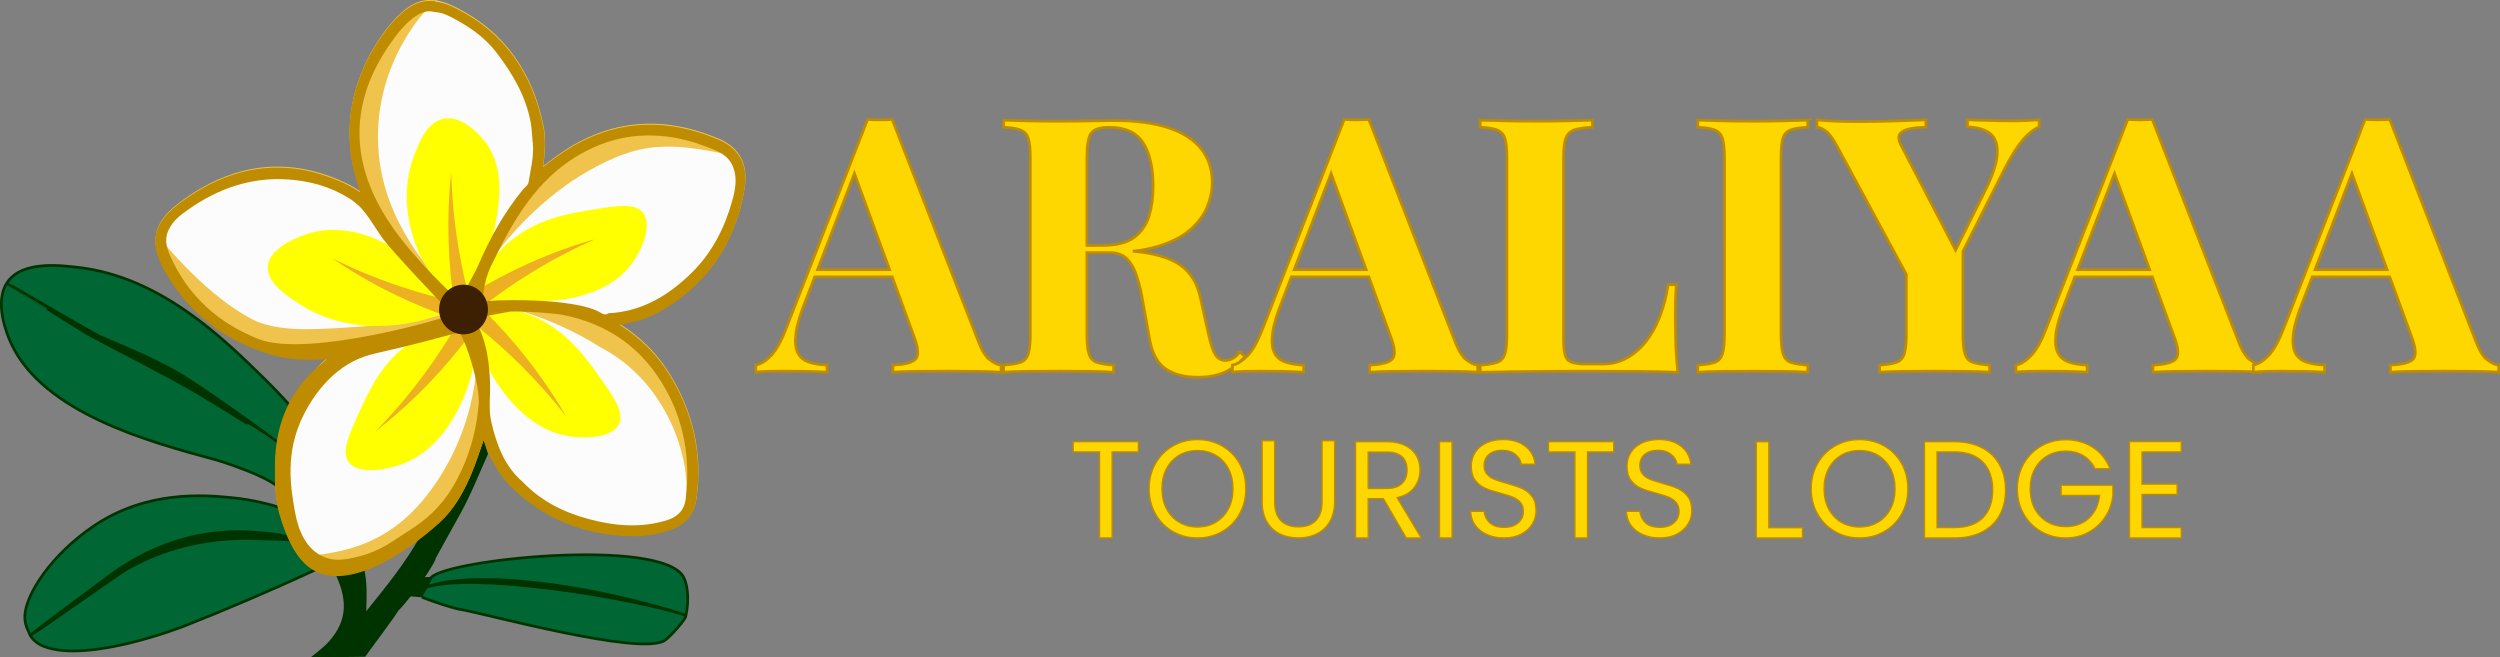 <?xml version="1.0" encoding="UTF-8"?>
<svg id="Layer_2" data-name="Layer 2" xmlns="http://www.w3.org/2000/svg" viewBox="0 0 914.38 240.45">
  <rect x="0" y="0" width="914.38" height="240.45" fill="#808080" stroke="none"/>
  <defs>
    <style>
      .cls-1 {
        stroke-width: .5px;
      }

      .cls-1, .cls-2 {
        fill: gold;
        stroke: #bf8c00;
      }

      .cls-1, .cls-2, .cls-3 {
        stroke-miterlimit: 10;
      }

      .cls-4 {
        fill: #ff0;
      }

      .cls-4, .cls-5, .cls-6, .cls-7, .cls-8, .cls-9, .cls-10 {
        stroke-width: 0px;
      }

      .cls-5 {
        fill: #edb022;
      }

      .cls-6 {
        fill: #030;
      }

      .cls-7 {
        fill: #3d2001;
      }

      .cls-8 {
        fill: #bf8c00;
      }

      .cls-3 {
        fill: #063;
        stroke: #030;
      }

      .cls-9 {
        fill: #efc34c;
      }

      .cls-10 {
        fill: #fcfcfc;
      }
    </style>
  </defs>
  <g id="Layer_4" data-name="Layer 4">
    <g>
      <g>
        <path class="cls-1" d="m416.36,161.55v3.74h-9.6v31.46h-4.6v-31.46h-9.65v-3.74h23.84Z"/>
        <path class="cls-1" d="m429.04,194.45c-2.69-1.53-4.82-3.67-6.39-6.41-1.57-2.74-2.35-5.83-2.35-9.27s.78-6.52,2.35-9.27c1.57-2.74,3.69-4.88,6.39-6.41,2.69-1.53,5.67-2.3,8.94-2.3s6.3.77,8.99,2.3c2.69,1.53,4.81,3.66,6.36,6.39,1.55,2.73,2.32,5.82,2.32,9.29s-.77,6.57-2.32,9.29c-1.55,2.73-3.67,4.86-6.36,6.39-2.69,1.53-5.69,2.3-8.99,2.3s-6.25-.76-8.94-2.3Zm15.58-3.41c1.97-1.14,3.52-2.78,4.65-4.9,1.13-2.12,1.69-4.58,1.69-7.37s-.56-5.29-1.69-7.4c-1.13-2.1-2.67-3.73-4.62-4.87-1.95-1.14-4.18-1.72-6.67-1.72s-4.71.57-6.67,1.72c-1.95,1.14-3.49,2.77-4.62,4.87-1.13,2.1-1.69,4.57-1.69,7.4s.56,5.25,1.69,7.37c1.13,2.12,2.68,3.75,4.65,4.9,1.97,1.15,4.18,1.72,6.64,1.72s4.67-.57,6.64-1.72Z"/>
        <path class="cls-1" d="m466.21,161.2v22.27c0,3.13.76,5.45,2.3,6.97,1.53,1.52,3.66,2.27,6.39,2.27s4.81-.76,6.34-2.27c1.53-1.51,2.3-3.84,2.3-6.97v-22.27h4.6v22.22c0,2.93-.59,5.4-1.77,7.4-1.18,2-2.77,3.49-4.77,4.47-2,.98-4.25,1.46-6.74,1.46s-4.74-.49-6.74-1.46c-2-.98-3.59-2.47-4.75-4.47-1.16-2-1.74-4.47-1.74-7.4v-22.22h4.6Z"/>
        <path class="cls-1" d="m514.33,196.75l-8.38-14.39h-5.55v14.39h-4.6v-35.2h11.36c2.66,0,4.91.45,6.74,1.36,1.83.91,3.21,2.14,4.12,3.69.91,1.55,1.36,3.32,1.36,5.3,0,2.42-.7,4.56-2.1,6.41-1.4,1.85-3.49,3.08-6.29,3.69l8.84,14.75h-5.5Zm-13.94-18.08h6.77c2.49,0,4.36-.61,5.61-1.84,1.25-1.23,1.87-2.87,1.87-4.92s-.61-3.7-1.84-4.85c-1.23-1.14-3.11-1.72-5.63-1.72h-6.77v13.33Z"/>
        <path class="cls-1" d="m531.1,161.55v35.2h-4.6v-35.2h4.6Z"/>
        <path class="cls-1" d="m543.85,195.52c-1.84-.82-3.28-1.97-4.32-3.43-1.04-1.46-1.58-3.16-1.62-5.08h4.9c.17,1.65.85,3.04,2.05,4.17,1.19,1.13,2.94,1.69,5.23,1.69s3.91-.55,5.18-1.64,1.89-2.5,1.89-4.22c0-1.35-.37-2.44-1.11-3.28-.74-.84-1.67-1.48-2.78-1.92-1.11-.44-2.61-.91-4.49-1.41-2.32-.61-4.18-1.21-5.58-1.82-1.4-.61-2.59-1.56-3.59-2.85-.99-1.3-1.49-3.04-1.49-5.23,0-1.92.49-3.62,1.46-5.1.98-1.48,2.35-2.63,4.12-3.43,1.77-.81,3.8-1.21,6.09-1.21,3.3,0,6,.83,8.11,2.47,2.1,1.65,3.29,3.84,3.56,6.56h-5.05c-.17-1.35-.88-2.53-2.12-3.56-1.25-1.03-2.9-1.54-4.95-1.54-1.92,0-3.48.5-4.7,1.49-1.21.99-1.82,2.38-1.82,4.17,0,1.28.36,2.32,1.09,3.13.72.81,1.62,1.42,2.68,1.84,1.06.42,2.55.9,4.47,1.44,2.32.64,4.19,1.27,5.61,1.89,1.41.62,2.63,1.58,3.64,2.88,1.01,1.3,1.51,3.06,1.51,5.28,0,1.72-.45,3.33-1.36,4.85-.91,1.51-2.26,2.74-4.04,3.69-1.78.94-3.89,1.41-6.31,1.41s-4.4-.41-6.24-1.24Z"/>
        <path class="cls-1" d="m590.23,161.55v3.74h-9.6v31.46h-4.6v-31.46h-9.65v-3.74h23.84Z"/>
        <path class="cls-1" d="m600.81,195.52c-1.84-.82-3.28-1.97-4.32-3.43-1.04-1.46-1.58-3.16-1.62-5.08h4.9c.17,1.65.85,3.04,2.05,4.17,1.19,1.13,2.94,1.69,5.23,1.69s3.91-.55,5.18-1.64c1.26-1.09,1.89-2.5,1.89-4.22,0-1.35-.37-2.44-1.11-3.28-.74-.84-1.67-1.48-2.78-1.92-1.11-.44-2.61-.91-4.49-1.41-2.32-.61-4.18-1.21-5.58-1.82-1.4-.61-2.59-1.56-3.59-2.85-.99-1.3-1.49-3.04-1.49-5.23,0-1.92.49-3.62,1.46-5.1.98-1.48,2.35-2.63,4.12-3.43,1.77-.81,3.8-1.21,6.09-1.21,3.3,0,6,.83,8.11,2.47,2.1,1.65,3.29,3.84,3.56,6.56h-5.05c-.17-1.35-.88-2.53-2.12-3.56-1.25-1.03-2.9-1.54-4.95-1.54-1.92,0-3.48.5-4.7,1.49-1.21.99-1.82,2.38-1.82,4.17,0,1.28.36,2.32,1.09,3.13.72.81,1.62,1.42,2.68,1.84,1.06.42,2.55.9,4.47,1.44,2.32.64,4.19,1.27,5.61,1.89,1.41.62,2.63,1.58,3.64,2.88,1.01,1.3,1.51,3.06,1.51,5.28,0,1.72-.45,3.33-1.36,4.85-.91,1.51-2.26,2.74-4.04,3.69-1.78.94-3.89,1.41-6.31,1.41s-4.4-.41-6.24-1.24Z"/>
        <path class="cls-1" d="m646.96,193.02h12.32v3.74h-16.92v-35.2h4.6v31.46Z"/>
        <path class="cls-1" d="m671.2,194.45c-2.69-1.53-4.82-3.67-6.39-6.41-1.57-2.74-2.35-5.83-2.35-9.27s.78-6.52,2.35-9.27c1.57-2.74,3.69-4.88,6.39-6.41,2.69-1.53,5.67-2.3,8.94-2.3s6.3.77,8.99,2.3c2.69,1.53,4.81,3.66,6.36,6.39,1.55,2.73,2.32,5.82,2.32,9.29s-.77,6.57-2.32,9.29c-1.55,2.73-3.67,4.86-6.36,6.39-2.69,1.53-5.69,2.3-8.99,2.3s-6.25-.76-8.94-2.3Zm15.58-3.41c1.97-1.14,3.52-2.78,4.65-4.9,1.13-2.12,1.69-4.58,1.69-7.37s-.56-5.29-1.69-7.4c-1.13-2.1-2.67-3.73-4.62-4.87-1.95-1.14-4.18-1.72-6.67-1.72s-4.71.57-6.67,1.72c-1.95,1.14-3.49,2.77-4.62,4.87-1.13,2.1-1.69,4.57-1.69,7.4s.56,5.25,1.69,7.37c1.13,2.12,2.68,3.75,4.65,4.9,1.97,1.15,4.18,1.72,6.64,1.72s4.67-.57,6.64-1.72Z"/>
        <path class="cls-1" d="m724.81,163.7c2.81,1.43,4.97,3.48,6.46,6.14,1.5,2.66,2.25,5.79,2.25,9.39s-.75,6.72-2.25,9.37c-1.5,2.64-3.65,4.66-6.46,6.06-2.81,1.4-6.14,2.1-9.97,2.1h-10.96v-35.2h10.96c3.84,0,7.16.72,9.97,2.15Zm.43,25.65c2.39-2.41,3.59-5.78,3.59-10.12s-1.2-7.79-3.61-10.25c-2.41-2.46-5.87-3.69-10.38-3.69h-6.36v27.67h6.36c4.54,0,8.01-1.2,10.4-3.61Z"/>
        <path class="cls-1" d="m766.24,171.45c-.98-2.05-2.39-3.64-4.24-4.77-1.85-1.13-4.01-1.69-6.46-1.69s-4.67.56-6.64,1.69c-1.97,1.13-3.52,2.74-4.65,4.85-1.13,2.1-1.69,4.54-1.69,7.3s.56,5.18,1.69,7.27c1.13,2.09,2.68,3.69,4.65,4.82,1.97,1.13,4.18,1.69,6.64,1.69,3.43,0,6.26-1.03,8.48-3.08,2.22-2.05,3.52-4.83,3.89-8.33h-14.04v-3.74h18.94v3.54c-.27,2.9-1.18,5.55-2.73,7.95-1.55,2.41-3.59,4.31-6.11,5.71-2.53,1.4-5.34,2.09-8.43,2.09-3.27,0-6.25-.77-8.94-2.3-2.69-1.53-4.82-3.66-6.39-6.39-1.57-2.73-2.35-5.81-2.35-9.24s.78-6.52,2.35-9.27c1.57-2.74,3.69-4.88,6.39-6.41,2.69-1.53,5.67-2.3,8.94-2.3,3.74,0,7.04.93,9.92,2.78,2.88,1.85,4.97,4.46,6.29,7.83h-5.5Z"/>
        <path class="cls-1" d="m783.46,165.29v11.77h12.83v3.79h-12.83v12.12h14.34v3.79h-18.94v-35.25h18.94v3.79h-14.34Z"/>
      </g>
      <g>
        <path class="cls-2" d="m362.06,131.64c-1.52-1.17-2.89-3.32-4.11-6.44l-31.63-81.5c-1.39.08-2.89.13-4.49.13s-3.11-.05-4.5-.13l-29.68,76.16c-1.82,4.77-3.69,8.16-5.6,10.15-1.91,2-3.77,3.17-5.6,3.52v2.6c1.3-.17,2.8-.28,4.49-.32,1.7-.04,3.5-.07,5.41-.07,2.69,0,5.34.03,7.94.07,2.6.04,5.34.15,8.2.32v-2.6c-2.6-.09-4.84-.46-6.7-1.11-1.87-.65-3.22-1.8-4.04-3.45-.83-1.64-1.04-3.99-.65-7.03.39-3.03,1.54-6.94,3.45-11.71l3.45-8.99h28.33l7.8,21.35c1.73,4.43,2.02,7.32.85,8.66-1.18,1.35-3.98,2.11-8.4,2.28v2.6c2.08-.17,4.9-.28,8.46-.32,3.56-.04,7.33-.07,11.33-.07,3.55,0,7.09.03,10.61.07,3.51.04,6.57.15,9.18.32v-2.6c-1.22-.09-2.59-.72-4.1-1.89Zm-63.06-33l13.51-35.2,12.87,35.2h-26.38Z"/>
        <path class="cls-2" d="m453.52,128.84c-.87.96-1.67,1.67-2.41,2.15s-1.67.76-2.8.85c-1.65,0-2.91-.7-3.78-2.09-.86-1.38-1.69-3.81-2.47-7.29l-2.99-13.41c-1.13-5.38-3.58-9.41-7.36-12.1-3.76-2.68-9.55-4.37-17.38-5.07,3.41-.37,6.44-.96,9.11-1.77,5.04-1.52,9.01-3.56,11.92-6.12,2.9-2.56,4.96-5.34,6.18-8.33,1.21-3,1.82-5.97,1.82-8.92,0-4.77-1.32-8.85-3.97-12.24-2.65-3.38-6.64-5.96-11.98-7.75-5.33-1.77-12.04-2.66-20.11-2.66-1.65,0-4.43.04-8.33.13-3.91.08-7.95.13-12.11.13-3.65,0-7.32-.05-11-.13-3.69-.09-6.62-.18-8.79-.26v2.6c2.69.09,4.75.41,6.18.98,1.43.56,2.39,1.6,2.87,3.12.47,1.52.71,3.89.71,7.1v64.57c0,3.13-.24,5.47-.71,7.03-.48,1.57-1.41,2.61-2.8,3.13-1.39.52-3.47.87-6.25,1.04v2.6c2.17-.17,5.1-.28,8.79-.32,3.68-.04,7.61-.07,11.78-.07,3.64,0,7.25.03,10.81.07,3.55.04,6.51.15,8.85.32v-2.6c-2.78-.17-4.86-.52-6.25-1.04-1.39-.52-2.32-1.56-2.8-3.13-.48-1.56-.72-3.9-.72-7.03v-29.94h8.47c2.69,0,4.79.8,6.31,2.41,1.52,1.6,2.71,3.77,3.58,6.51.87,2.73,1.61,5.92,2.21,9.57l2.35,13.02c.95,5.38,2.95,9.07,5.99,11.06,3.03,2,6.9,3,11.58,3,3.82,0,7.08-.59,9.77-1.76,2.69-1.17,5.21-3.1,7.55-5.8l-1.82-1.56Zm-50.39-39.06h-5.6v-32.02c0-4.52.5-7.51,1.5-8.99,1-1.47,3.19-2.21,6.58-2.21,5.9,0,10.06,1.89,12.49,5.66,2.43,3.78,3.65,9.1,3.65,15.95,0,4-.5,7.62-1.5,10.87-1,3.26-2.82,5.86-5.47,7.82-2.64,1.95-6.53,2.92-11.65,2.92Z"/>
        <path class="cls-2" d="m536.38,131.64c-1.51-1.17-2.88-3.32-4.1-6.44l-31.63-81.5c-1.39.08-2.89.13-4.5.13s-3.1-.05-4.49-.13l-29.68,76.16c-1.82,4.77-3.69,8.16-5.6,10.15-1.91,2-3.78,3.17-5.6,3.52v2.6c1.3-.17,2.8-.28,4.49-.32,1.7-.04,3.5-.07,5.41-.07,2.69,0,5.33.03,7.94.07,2.6.04,5.34.15,8.2.32v-2.6c-2.6-.09-4.84-.46-6.7-1.11-1.87-.65-3.22-1.8-4.04-3.45-.83-1.64-1.04-3.99-.65-7.03.39-3.03,1.54-6.94,3.45-11.71l3.45-8.99h28.33l7.8,21.35c1.73,4.43,2.02,7.32.84,8.66-1.17,1.35-3.97,2.11-8.39,2.28v2.6c2.08-.17,4.9-.28,8.46-.32,3.56-.04,7.33-.07,11.33-.07,3.55,0,7.09.03,10.61.07,3.51.04,6.57.15,9.18.32v-2.6c-1.22-.09-2.59-.72-4.11-1.89Zm-63.05-33l13.51-35.2,12.87,35.2h-26.38Z"/>
        <path class="cls-2" d="m582.41,43.96v2.6c-2.95.09-5.19.41-6.7.98-1.52.57-2.54,1.61-3.06,3.13-.52,1.52-.78,3.89-.78,7.1v66.14c0,2.69.2,4.69.59,5.99.39,1.3,1.17,2.17,2.34,2.6,1.17.44,2.93.65,5.27.65h6.38c2.95,0,5.73-.69,8.33-2.08,2.6-1.39,4.95-3.36,7.03-5.92,2.08-2.56,3.82-5.62,5.21-9.18,1.39-3.56,2.43-7.51,3.12-11.85h2.99c-.26,2.95-.39,6.77-.39,11.46,0,2,.04,4.9.13,8.72.09,3.82.35,7.77.78,11.85-4.43-.17-9.42-.28-14.97-.33-5.56-.04-10.5-.06-14.84-.06h-8.33c-3.39,0-7.03.02-10.94.06-3.91.05-7.86.09-11.85.13-3.99.05-7.77.11-11.33.2v-2.6c2.78-.17,4.86-.52,6.25-1.04,1.39-.52,2.32-1.56,2.8-3.13.48-1.56.72-3.91.72-7.03V57.76c0-3.21-.24-5.58-.72-7.1-.48-1.52-1.43-2.56-2.86-3.13-1.43-.56-3.5-.89-6.18-.98v-2.6c2.17.09,5.1.17,8.79.26,3.69.09,7.62.13,11.78.13,3.82,0,7.57-.04,11.26-.13,3.69-.09,6.75-.17,9.18-.26Z"/>
        <path class="cls-2" d="m661.18,43.96v2.6c-2.78.09-4.88.41-6.31.98-1.43.57-2.37,1.61-2.8,3.13-.44,1.52-.65,3.89-.65,7.1v64.58c0,3.12.24,5.47.72,7.03.48,1.56,1.41,2.6,2.8,3.13,1.39.52,3.47.87,6.25,1.04v2.6c-2.34-.17-5.3-.28-8.85-.33-3.56-.04-7.16-.06-10.81-.06-4.25,0-8.18.02-11.78.06-3.6.05-6.53.15-8.79.33v-2.6c2.78-.17,4.86-.52,6.25-1.04,1.39-.52,2.32-1.56,2.8-3.13.48-1.56.72-3.91.72-7.03V57.76c0-3.21-.24-5.58-.72-7.1-.48-1.52-1.43-2.56-2.86-3.13-1.43-.56-3.5-.89-6.18-.98v-2.6c2.26.09,5.19.17,8.79.26,3.6.09,7.53.13,11.78.13,3.65,0,7.25-.04,10.81-.13,3.56-.09,6.51-.17,8.85-.26Z"/>
        <path class="cls-2" d="m745.8,43.83v2.6c-1.91.78-3.86,2.32-5.86,4.62-1.99,2.3-4.21,5.79-6.64,10.48l-15.36,30.41v30.39c0,3.13.24,5.47.72,7.03.47,1.57,1.41,2.61,2.79,3.13,1.39.52,3.48.87,6.25,1.04v2.6c-2.34-.17-5.36-.28-9.04-.32-3.69-.04-7.36-.07-11.01-.07-4.08,0-7.94.03-11.58.07-3.65.04-6.51.15-8.6.32v-2.6c2.78-.17,4.86-.52,6.25-1.04,1.39-.52,2.32-1.56,2.8-3.13.48-1.56.72-3.9.72-7.03v-21.98l-25.13-46.5c-1.56-2.95-2.97-4.9-4.23-5.86-1.26-.95-2.37-1.43-3.32-1.43v-2.73c2.34.26,4.75.43,7.23.52,2.47.08,5.18.13,8.13.13,3.82,0,7.94-.07,12.37-.2,4.43-.13,8.46-.28,12.11-.45v2.73c-2.17,0-4.12.17-5.86.52-1.74.35-2.95.98-3.64,1.89-.7.91-.53,2.36.52,4.36l19.83,38.16,10.11-20.32c3.21-6.25,4.93-11.16,5.14-14.72.22-3.55-.65-6.09-2.6-7.61-1.95-1.52-4.71-2.32-8.27-2.41v-2.6c2.95.08,5.73.17,8.33.26,2.61.08,5.26.13,7.95.13,1.9,0,3.71-.05,5.4-.13,1.69-.09,3.19-.18,4.49-.26Z"/>
        <path class="cls-2" d="m822.94,131.64c-1.52-1.17-2.89-3.32-4.1-6.44l-31.64-81.5c-1.39.08-2.89.13-4.49.13s-3.1-.05-4.49-.13l-29.69,76.16c-1.82,4.77-3.69,8.16-5.59,10.15-1.91,2-3.78,3.17-5.6,3.52v2.6c1.3-.17,2.8-.28,4.49-.32,1.69-.04,3.49-.07,5.4-.07,2.69,0,5.34.03,7.94.07,2.61.04,5.34.15,8.21.32v-2.6c-2.61-.09-4.84-.46-6.71-1.11-1.87-.65-3.21-1.8-4.04-3.45-.82-1.64-1.04-3.99-.65-7.03.39-3.03,1.54-6.94,3.45-11.71l3.45-8.99h28.33l7.8,21.35c1.74,4.43,2.02,7.32.85,8.66-1.17,1.35-3.97,2.11-8.4,2.28v2.6c2.08-.17,4.9-.28,8.46-.32,3.56-.04,7.34-.07,11.33-.07,3.56,0,7.1.03,10.61.07,3.52.04,6.58.15,9.18.32v-2.6c-1.22-.09-2.58-.72-4.1-1.89Zm-63.06-33l13.51-35.2,12.87,35.2h-26.38Z"/>
        <path class="cls-2" d="m909.78,131.64c-1.52-1.17-2.89-3.32-4.1-6.44l-31.64-81.5c-1.39.08-2.89.13-4.49.13s-3.11-.05-4.49-.13l-29.69,76.16c-1.82,4.77-3.69,8.16-5.6,10.15-1.91,2-3.77,3.17-5.59,3.52v2.6c1.3-.17,2.79-.28,4.49-.32,1.69-.04,3.49-.07,5.4-.07,2.69,0,5.34.03,7.94.07,2.61.04,5.34.15,8.2.32v-2.6c-2.6-.09-4.84-.46-6.7-1.11-1.87-.65-3.21-1.8-4.04-3.45-.82-1.64-1.04-3.99-.65-7.03.39-3.03,1.54-6.94,3.45-11.71l3.45-8.99h28.33l7.8,21.35c1.74,4.43,2.02,7.32.85,8.66-1.17,1.35-3.97,2.11-8.4,2.28v2.6c2.08-.17,4.9-.28,8.46-.32,3.56-.04,7.34-.07,11.33-.07,3.56,0,7.1.03,10.61.07,3.52.04,6.58.15,9.18.32v-2.6c-1.22-.09-2.58-.72-4.1-1.89Zm-63.06-33l13.51-35.2,12.87,35.2h-26.38Z"/>
      </g>
    </g>
    <g>
      <polygon class="cls-6" points="7.56 103.98 112.2 161 107.01 169.59 4.68 109.06 7.56 103.98"/>
      <path class="cls-3" d="m105.63,147.82c.43,2.15-1.18,3.73-1.55,5.72-1.49,8.02-2.37,16.03-1.39,24.18.03.24-.12.5-.18.75-3.61-2.58-7.51-4.47-11.54-6.07-6.2-2.45-10.94-3.91-12.28-4.28-23.85-6.45-62.99-17.04-74.69-42.67-1.55-3.39-6.33-15.17-1.18-22.41,5.44-7.64,18.98-6.04,25.94-5.22,29.95,3.53,52.73,25.81,67.49,40.26,4.11,4.02,7.32,7.47,9.37,9.73Zm-3.14,14.59c-.2-.3-28.19-20.76-37.86-26.24-8.98-5.09-18.52-9.01-27.98-13.06-2.49-1.06-33.46-19.29-33.75-19.27-.06,0,28.17,17.8,29.24,18.37,13.55,7.3,27.39,14.06,40.7,21.85,6.76,3.96,29.67,18.38,29.65,18.35Z"/>
      <polygon class="cls-6" points="114.89 198.88 14.66 233.05 12.17 226.21 62.09 192.63 112.77 193.02 114.89 198.88"/>
      <polygon class="cls-6" points="151.5 211.18 222.54 209.23 244.49 221.92 235.14 225.43 148.9 218.01 151.5 211.18"/>
      <path class="cls-3" d="m157.63,211.29c-.03.06-3.3,7.15-3.36,7.13,3.74,1.46,11.35,4.05,13.97,4.45,8.42,1.3,65.91,17.23,74.9,11.36,1.96-1.28,7.82-7.84,7.73-9.06,1.26-5.97.61-11.18-.82-13.99-7.48-14.73-86.76-6.63-92.42.11Zm-1.73,3.51c15.45-6.24,56.92-2.01,95.14,10.26-22.88-7.16-79.1-15.73-95.14-10.26Z"/>
      <path class="cls-6" d="m133.6,240.21c-.14-.05,12.63-16.98,11.98-16.79.65-.19,10.62-12.23,13.77-18.89-.07.05-.15.1-.23.15-.18.19,6.06-11.04,9.11-16.53,3.96-7.12,6.95-14.72,10.27-22.15-.52-1.71-1.05-3.42-1.74-5.68-1.27,2.86-2.48,5.03-3.19,7.37-.44,1.43-1.02,2.37-1.97,2.71-.12.63-.37,1.23-.75,1.73.46.64.34,1.38-.88,2.32-.8,3.07-3.46,5.17-4.2,8.27-.1.43-.37.53-.77.5-.03.06-.05.11-.09.17-.96,1.41-2.01,2.03-3.28,3.04-.99.79-1.63,1.92-2.58,2.76-1.23,1.09-2.66,1.87-3.92,2.9,0,0-.02.01-.03.02.34,1.34.06,2.86-.97,3.78-.18.16-.37.31-.55.47-5.67,10.11-12.61,18.41-19.62,27.2.19-5.81.4-11.14-.99-16.35-.18-.69-.16-1.11.26-1.4-1.53.44-3.09.79-4.72.97.08.02.16.03.25.05-1.41.34-2.29.44-3.08.77-2.49,1.07-5.32-.33-7.73,1.16.96-.07,1.94-.06,2.87-.25.73-.16,1.21.01,1.51.65,4.24,8.91,5.67,17.11-2.32,25.8-1.94,2.11-6.43,5.5-6.43,5.5"/>
      <path class="cls-3" d="m102.65,197.27c4.53-.01,8.01,1.15,9.27,6.37.42,1.75,2.4,3.12,3.67,4.67-17.74,8.22-33.93,15.03-48.13,20.64,0,0-35.13,13.88-51.55,7.42-3.38-1.33-4.73-3.78-4.73-3.78-.26-.31-.33-.64-.37-.78-.19-.69-1.94-3.15-1.72-6.76.48-7.97,9.72-22.1,24.96-32.51,19.67-13.43,41.01-11.43,50.21-10.57,9.47.89,17.08,3.16,22.09,4.98,1.75,2.69,1.93,5.92,2.47,8.91.3,1.69-1.92,1.02-2.81.73-3.47-1.13-7.05-1.4-10.63-1.75-21.83-2.1-41.11,4.37-58.28,17.93-.2.16-25.57,18.79-25.53,19.32,3.12-1.8,31.48-21.98,34.6-23.77,14-8.04,29.11-11.54,45.11-11.41,0,0,9.73.38,11.38.38Z"/>
      <path class="cls-9" d="m272.42,68.52c-3.32,20.21-13.71,35.42-31.42,45.34-4.32,2.41-9.04,3.71-14.33,4.57,7.45,4.79,13.42,10.55,17.92,17.71,8.88,14.11,12.5,29.51,10.17,46.2-.59,4.11-2.46,7.23-5.68,9.33h-.01c-.87.58-1.84,1.08-2.9,1.5-5.94,2.36-12.08,2.89-18.29,2.49h-.04c-.1-.01-.22-.01-.32-.03-15.74-1.12-29.48-6.89-40.78-18.21l-.48-.49c-3.18-3.26-5.32-7.21-7.49-11.16-.55-1.57-1.1-3.13-1.8-5.1-2.13,5.63-6.12,21.2-16.18,30.24-12.42,11.17-33.54,25.08-46.42,17.1-6.71-4.15-9.8-13.28-11.34-17.84-2.44-7.21-2.42-13.18-2.39-16.96.05-4.31-.26-18.78,9.7-31.89,2.51-3.31,5.98-7.76,9.85-10.82-7.02.35-14.01.79-20.07-.91-16.98-4.76-30.32-14.63-39.38-30.07-3.64-6.21-4.76-11.22-3.16-15.78.2-.58.45-1.17.75-1.74,1.38-2.67,3.75-5.23,7.17-7.81,19.28-14.54,39.98-17.6,62.04-6.76,1.39.69,2.69,1.58,4.3,2.53-1.4-4.42-2.74-8.63-3.37-13.04-1.96-14.11,1.03-27.14,8.14-39.27,2.39-4.06,5.13-7.9,8.42-11.3,5.05-5.18,9.68-7.23,15.38-6.05h.01c1.75.36,3.6,1.02,5.59,1.98.34.17.69.34,1.02.51,17.55,8.87,27.75,23.62,31.75,43.08.97,4.77.61,9.57-.08,14.85.27-.19.52-.39.77-.58,1.84-1.39,3.39-2.59,5.01-3.74,18.46-12.95,38.07-14.35,58.51-5.64,2.86,1.22,5.09,2.84,6.68,4.86h.01c.41.52.78,1.06,1.08,1.62,1.8,3.09,2.35,6.88,1.63,11.25Z"/>
      <path class="cls-10" d="m174.42,122.2s107.31,3.24,0,0c-107.31-3.24-62.39,81.48-62.39,81.48,6.97-1.66,27.02-1.05,43.58-21.86,20.26-25.46,19.36-53.57,18.81-59.63h0Z"/>
      <path class="cls-9" d="m171.83,102.15c0,.23,0,.48.01.73v.69-.69s-.01-.73-.01-.73Z"/>
      <path class="cls-9" d="m171.85,106.5c.01.66.01,1.15.01,1.5v-1.5Z"/>
      <path class="cls-9" d="m171.87,108v.54s.01.06.01.06v.95c0-.35,0-.7-.01-1.04v-.52Z"/>
      <path class="cls-9" d="m171.92,114.71c.01,1.18.01,1.39.01,1.39,0-.47-.01-.93-.01-1.39Z"/>
      <path class="cls-10" d="m247.79,191.2c-1.78,2.07-4.66-.41-6.01.23-4.12,1.95-9.73,3.74-15.8,3.72h-.04c-.1-.02-.22-.03-.32-.05-15.61-2.32-28.88-9.13-39.31-21.3h-.01c-4.42-7.29-7.81-16.9-9.49-29.54h0c-.3-2.16-.53-4.4-.71-6.73-.23-2.92-.39-5.99-.44-9.21v-.03c-.06-3.4-2.55-5.8-2.4-9.56.08-1.96-1.82-3.04-1.68-5.11,0,0,4.56-2.11,4.64-2.12.06,0,.13,0,.22,0,.49,0,1.48,0,2.9.07,0,0,.01,0,.01-.01,9.36.46,26.93,6.96,40.12,15.38,30.17,15.51,36.61,54.61,28.33,64.26Z"/>
      <path class="cls-9" d="m219.83,114.08c.24.16.48.31.78.43-5.98.38-12.04.26-17.77-.13-.06-.01-.13-.01-.2-.03h-.08c-1.75-.12-3.46-.27-5.13-.44-.1-.01-.19-.01-.29-.03-.52-.05-1.03-.12-1.54-.17-.36-.04-.7-.08-1.06-.12-1.15-.14-2.27-.29-3.37-.43-.4-.05-.79-.1-1.17-.16-.13-.03-.26-.04-.37-.05-.65-.09-1.29-.19-1.91-.29-.13-.01-.26-.04-.37-.05-.75-.12-1.48-.23-2.17-.35-.05-.01-.1-.01-.15-.03-.42-.06-.83-.13-1.22-.19-1.57-.27-3-.53-4.26-.78-.55-.12-1.07-.21-1.56-.31-.68-.14-1.28-.26-1.81-.38-.05-.01-.1-.03-.14-.04-.1-.01-.2-.04-.31-.06-.19-.04-.37-.08-.54-.12-.15-.03-.29-.06-.43-.09-.54-.12-.97-.22-1.29-.3-.03,0-.04-.01-.06-.01-.04-.01-.09-.01-.13-.03-.06-.03-.13-.04-.18-.05-.19-.04-.28-.06-.28-.06.01-.03.06-.12.14-.3.17-.36.5-1.05.97-2.02,1.33-2.74,3.79-7.62,7.16-13.31-.26.53-.51,1.05-.77,1.58-1.11,1.88-2.22,4.93-2.87,7.93-.51,2.28-.75,4.54-.54,6.25.27-.51,32.91-1.91,42.93,4.13Z"/>
      <path class="cls-10" d="m169.46,112.79c-1.01.33-2.48.79-4.27,1.31-9.62,2.77-18.93,4.28-28.85,5.01-21.08,1.54-31.62,2.31-41.57-1.19,0,0-13.69-4.82-33.43-27.37-.7-.8-1.57-3.17-2.92-5.91-.11-.23.03-1.06-.08-1.28.36-.36.56-1.01.92-1.36,32.94-31.81,62.34-17.75,83.19.34,0,.01,8.84,12.53,14.83,18.25,2.31,2.21,4.89,5.28,7.71,7.39,1.22,1.82,3.24,2.99,4.46,4.82Z"/>
      <path class="cls-10" d="m197.13,60c-.57,2.71-1.33,5.54-2.32,8.47-6.32,7.45-24.35,39.68-24.35,39.9,0-.01-2.38,1.28-2.39,1.28-5.4-4.65-13.21-12.44-19.83-23.96-5.47-9.52-11.38-23.55-9.72-41.93,1.92-21.29,13.53-35.99,17.43-40.14,1.07-1.14,2.21-2.28,3.39-3.42,0,0,2.59.73,6.45,2.44,16.96,8.87,26.81,23.62,30.68,43.08.94,4.77.59,9.57-.07,14.85.25-.19.49-.39.74-.58Z"/>
      <path class="cls-10" d="m268.26,74.22c-2.77,9.74-7.3,18.56-14.48,25.71-8.56,8.51-18.42,14.46-30.76,15.06-.06.05-.09.08-.14.12,0,.01-.01.01-.01.01h-.03c-.59.04-1.16.09-1.74.13h-.04c-.29-.12-.54-.27-.78-.43-10.01-6.03-42.66-4.63-42.93-4.13-.22-1.71-1.48-4.14-.97-6.42.65-3,2.35-7.32,2.35-7.33,3.83-6.71,17.07-22.52,33.35-32.56,8.1-4.99,17.63-9.61,27.11-10.51,12.76-1.22,24.53,2.63,28.91,2.73.01,0-.48-.23,1.34,4.94,1.47,4.15-.05,8.65-1.2,12.67Z"/>
      <path class="cls-4" d="m165.27,108.88c-3.95-3.62-10.28-10.52-13.83-21.07-1.74-5.16-5-17.69,0-30.85,1.85-4.88,4.6-12.11,10.56-13.47,7.85-1.78,15.21,8.03,15.73,8.74,7.28,9.96,4.77,22.93,3.21,30.97-1.11,5.75-3.78,15.32-11,25.61-1.56.02-3.11.04-4.67.06Z"/>
      <path class="cls-4" d="m169.97,116.97c-5.39.97-12.59,3.15-19.7,8.17-10.65,7.53-15.01,17.13-18.88,25.64-3.82,8.41-6.59,14.52-3.89,18.24,3.4,4.68,13.53,2.87,19.07.89,19.96-7.12,25.82-32.48,26.15-34.03,1.42-6.6,1.28-12.26.94-16.02-1.23-.96-2.47-1.93-3.7-2.89Z"/>
      <path class="cls-4" d="m174.3,104.94c1.31-3.07,3.62-7.63,7.64-12.19,10.74-12.2,24.89-14.48,35.01-16.11,8.79-1.42,15.49-2.5,18.31,1.26,3.32,4.42-.28,13.42-4.46,18.88-10.83,14.14-32.8,13.83-42.33,13.69-5.2-.07-9.5-.63-12.47-1.12l-1.71-4.42Z"/>
      <path class="cls-4" d="m175.28,111.83c3.53-.09,9.13.16,15.55,2.23,15.07,4.87,23.01,16.09,28.47,23.81,5.16,7.29,9.16,12.94,7.11,17.21-2.49,5.19-12.53,5.46-18.59,4.43-19.19-3.25-29.23-24.66-30.74-27.89-3.04-6.48-4.32-12.34-4.92-16.25,1.04-1.18,2.08-2.36,3.11-3.53Z"/>
      <path class="cls-4" d="m164.01,115.6c-.98.47-3.32-.54-5.2.17-1.62.61-26.73,9.68-48.77-4.26-4.66-2.95-12.54-7.93-12.08-14.09.57-7.47,13.04-11.46,14.97-12.04,13.56-4.11,25.97,2.52,30.29,4.83,10.95,5.85,17.27,14.46,20.44,19.72-.16,1.32.51,4.35.34,5.68Z"/>
      <path class="cls-5" d="m166.31,112.25c-1.07-6.82-1.91-14.54-2.2-23.04-.34-9.73.11-18.54.9-26.19.24,8.14,1,17.38,2.66,27.43,1.33,8,3.02,15.29,4.85,21.8-2.07,0-4.14,0-6.21,0Z"/>
      <path class="cls-5" d="m173.43,106.81c5.83-3.54,12.58-7.19,20.23-10.61,8.77-3.92,16.98-6.76,24.26-8.85-7.35,3.24-15.51,7.38-24.07,12.67-6.82,4.22-12.85,8.52-18.12,12.65-.76-1.96-1.53-3.91-2.29-5.87Z"/>
      <path class="cls-5" d="m177.27,113.82c4.87,4.82,10.08,10.5,15.3,17.14,5.99,7.6,10.8,14.94,14.66,21.55-4.98-6.39-11.01-13.33-18.25-20.38-5.76-5.61-11.41-10.43-16.7-14.54,1.66-1.26,3.32-2.51,4.98-3.77Z"/>
      <path class="cls-5" d="m171.58,122.91c-4.12,5.49-9.06,11.42-14.91,17.49-6.71,6.95-13.3,12.68-19.3,17.37,5.64-5.78,11.71-12.7,17.73-20.85,4.8-6.49,8.83-12.76,12.21-18.59,1.42,1.53,2.85,3.06,4.27,4.58Z"/>
      <path class="cls-5" d="m164.9,116.19c-6.43-2.2-13.55-5.04-21.08-8.73-8.63-4.22-16.09-8.72-22.38-12.99,7.2,3.57,15.59,7.18,25.12,10.36,7.58,2.53,14.72,4.39,21.24,5.77-.96,1.86-1.93,3.72-2.89,5.59Z"/>
      <path class="cls-8" d="m195.48,114.06c-.36-.04-.7-.08-1.06-.12-1.15-.14-2.27-.29-3.37-.43-.4-.05-.79-.1-1.17-.16-.13-.03-.26-.04-.37-.05-.65-.09-1.29-.19-1.91-.29-.13-.01-.26-.04-.37-.05-.75-.12-1.48-.23-2.17-.35-.05-.01-.1-.01-.15-.03-.42-.06-.83-.13-1.22-.19-1.57-.27-3-.53-4.26-.78-.55-.12-1.07-.21-1.56-.31-.68-.14-1.28-.26-1.81-.38-.05-.01-.1-.03-.14-.04-.1-.01-.2-.04-.31-.06-.19-.04-.37-.08-.54-.12-.15-.03-.29-.06-.43-.09-.54-.12-.97-.22-1.29-.3-.03,0-.04-.01-.06-.01-.04-.01-.09-.01-.13-.03-.06-.03-.13-.04-.18-.05-.19-.04-.28-.06-.28-.06.01-.03.06-.12.14-.3-.36.45-.71.91-1.06,1.35h0c.01,1.86.03,3.05.03,3.83.01,1.18.01,1.39.01,1.39,0,0,.04,0,.11-.01.06,0,.13-.01.22-.01.48-.04,1.48-.12,2.9-.16,0,0,.01,0,.01-.01.19-.14.4-.27.65-.39,1.75-.86,3.6-1.38,5.54-1.63,4.07-.54,10.52-.34,15.78.01-.52-.05-1.03-.12-1.54-.17Zm75.19-56.45c-.31-.56-.68-1.1-1.08-1.61h-.01c-1.59-2.04-3.83-3.66-6.68-4.88-20.45-8.7-40.06-7.3-58.51,5.64-1.62,1.14-3.18,2.35-5.01,3.74-.24.19-.5.39-.77.58.69-5.28,1.05-10.08.08-14.85-4.01-19.46-14.2-34.21-31.75-43.08-.33-.17-.68-.34-1.02-.51-1.99-.96-3.84-1.62-5.59-1.98h-.01c-5.7-1.18-10.33.87-15.38,6.05-3.29,3.4-6.03,7.24-8.42,11.3-7.11,12.13-10.1,25.15-8.14,39.27.63,4.41,1.96,8.61,3.37,13.04-1.61-.95-2.91-1.84-4.3-2.53-22.06-10.85-42.76-7.78-62.04,6.76-3.42,2.58-5.79,5.14-7.17,7.81-.31.57-.55,1.15-.75,1.74-1.59,4.55-.47,9.56,3.16,15.78,9.06,15.44,22.4,25.31,39.38,30.07,6.06,1.7,12.49,1.79,19.51,1.44-3.87,3.06-7.43,6.58-9.94,9.89-9.95,13.1-8.99,27.98-9.04,32.29-.04,3.77-.05,9.74,2.39,16.95,1.54,4.57,4.63,13.69,11.34,17.84,12.88,7.98,34-5.93,46.42-17.1,10.05-9.04,14.04-24.61,16.18-30.24.7,1.97,1.25,3.53,1.8,5.1,2.17,3.94,4.31,7.9,7.49,11.16l.48.49c11.3,11.33,25.04,17.1,40.78,18.21.1.01.22.01.32.03h.04c6.21.4,12.35-.13,18.29-2.49,1.06-.43,2.03-.92,2.9-1.5h.01c3.21-2.1,5.09-5.22,5.68-9.33,2.33-16.68-1.29-32.08-10.17-46.2-4.5-7.16-10.47-12.92-17.92-17.71,5.28-.86,10-2.15,14.33-4.57,17.71-9.92,28.1-25.13,31.42-45.34.71-4.37.17-8.16-1.63-11.25Zm-55.13-2.96c12-5.84,24.35-6.47,37.06-2.94.68.19,1.35.38,2.03.57.06.03.13.06.19.08.01,0,.01.01.03.01.14.09.29.14.45.21.66.23,1.34.47,2.02.7,4.41,1.67,9.13,3,10.96,8.17,1.47,4.15.57,8.34-.57,12.36-2.77,9.74-7.3,18.56-14.48,25.71-8.56,8.51-18.42,14.46-30.76,15.06-.06.05-.09.08-.14.12,0,.01-.01.01-.01.01h-.03c-.59.42-1.2.34-1.74.13h-.04c-.29-.12-.54-.27-.78-.43-10.01-6.03-42.66-4.63-42.93-4.13-.22-1.71.03-3.97.54-6.25.65-3,1.76-6.05,2.87-7.93.26-.53.51-1.05.77-1.58h0c4.5-9.28,9.45-18.11,16-25.56,5.08-5.76,11.1-10.69,18.57-14.32ZM144.27,13.83c2.12-2.85,4.45-5.54,7.36-7.64,1.59-1.15,3.27-1.96,5.12-2.05.74-.04,1.49.04,2.3.26,2.42.12,4.61,1.13,6.68,2.23,6,3.19,11.56,7.01,15.79,12.52,5.98,7.78,10.89,16.1,12.65,25.98.38,2.14.6,7.3.74,7.46.37,4.77-.83,9.37-1.57,14.01-.19,1.21-1.34,1.84-2.07,2.71-6.89,8.42-12.12,17.84-16.41,27.84-.32.73-.69,1.44-1.05,2.19-.06.01-.98,1.8-2.09,3.87h-.01c-.47.87-.98,1.79-1.49,2.63-.93,1.58-1.81,2.92-2.35,3.23-.77-.43-1.49-.91-2.18-1.43-2.82-2.1-5.09-4.84-7.62-7.26-5.38-5.67-10.61-11.55-15-17.99,0-.01-.01-.01-.01-.03-2.3-3.35-4.35-6.86-6.1-10.57-9.73-20.74-6-40.06,7.3-57.96Zm-49.69,110.18c-14.57-5.76-25.67-15.58-32.25-30.23-.43-.96-.82-1.92-1.1-2.91-.57-2.06-.69-4.19.27-6.4,1.49-3.54,4.4-5.75,7.34-7.82,10.97-7.73,23.08-11.94,36.52-11.01,7.83.53,15.37,2.54,22.17,6.8.32.18.64.38.96.57.26.21.52.42.79.62,4.64,3.23,7.67,9.6,11.05,14.05,3.48,4.61,21.29,23.61,24.75,26.75.31.29.5.44.56.44-1.19,1.19-53.12,16.23-71.05,9.13Zm67.19,59.55c-4.82,5.9-9.8,9.08-14.31,11.91-3.74,2.34-8.03,5.84-15.42,7.84-6.8,1.84-10.71,2.04-14.86-.23-5.06-2.77-7.98-8.5-9.27-15.74-1.56-8.73-3.89-21.83,3.24-35.79,1.48-2.89,7.83-15.33,20.51-20.54,5.04-2.07,8.42-1.95,30.91-8.02.63-.17,1.22-.34,1.76-.48h.05c1.74-.48,2.99-.79,3.52-.86.17.05.4.34.66.8,1.02,1.73,2.67,5.99,4.07,10.75v.03c.57,1.96,1.1,4.01,1.52,5.98v.03c.75,3.5,1.16,6.77.88,9.06-.03.25-.04.48-.06.73h0c-1.06,10.85-4.19,18.88-6.55,23.77-1.33,2.75-3.18,6.52-6.64,10.76Zm81.96-40.73c6.56,12.06,8.71,25.08,7.17,38.74-.09,1.7-.48,3.14-1.16,4.35-1.19,2.15-3.24,3.57-6,4.41-9.47,2.87-18.88,2.06-28.24-.44-9.22-2.45-17.57-6.56-24.29-13.62-6.67-5.71-9.54-13.52-11.48-21.78-1.14-4.85-.32-9.79-.5-14.7-.23-5.89-.89-11.68-2.87-17.16-.46-1.3-1-2.59-1.63-3.85-.63-1.26-.41-1.97.32-2.5,0,0,.01,0,.01-.01.19-.14.4-.27.65-.39,1.75-.86,3.6-1.38,5.54-1.63,4.07-.54,10.52-.34,15.78.01.1.01.19.01.29.03,1.95.14,3.72.3,5.13.44h.08c.08.01.14.01.2.03,1.76.18,2.88.32,3.01.38,16.85,3.31,29.67,12.42,37.99,27.72Zm-48.25-28.76c-.36-.04-.7-.08-1.06-.12-1.15-.14-4.16-.53-4.54-.58-.13-.03-16.25,2.93-14.84,2.89,0,0,.01,0,.01-.01.19-.14.4-.27.65-.39,1.75-.86,3.6-1.38,5.54-1.63,4.07-.54,10.52-.34,15.78.01-.52-.05-1.03-.12-1.54-.17Z"/>
      <path class="cls-8" d="m123.13,209.22c-3.09,0-5.81-.72-8.11-2.14-6.26-3.87-9.27-12.78-10.72-17.06-2.41-7.11-2.34-12.96-2.31-16.45,0-.35,0-.76,0-1.24-.03-5.54-.12-18.5,8.74-30.16,2.4-3.16,5.84-6.58,9.69-9.62.5-.4.69-1.08.47-1.69-.21-.58-.76-.97-1.37-.97-.02,0-.05,0-.07,0-2.21.11-4.13.16-5.86.16-5.23,0-9.42-.49-13.18-1.55-16.89-4.74-29.85-14.63-38.51-29.4-3.47-5.93-4.43-10.54-3.04-14.52.2-.57.42-1.07.66-1.53,1.27-2.46,3.47-4.85,6.76-7.33,11.4-8.6,23.2-12.96,35.09-12.96,8.32,0,16.88,2.14,25.44,6.35.85.42,1.67.93,2.61,1.51.5.31,1.03.64,1.59.97.23.13.48.2.73.2.33,0,.65-.11.92-.33.47-.39.66-1.03.47-1.61l-.04-.11c-1.38-4.34-2.67-8.43-3.28-12.68-1.85-13.26.83-26.14,7.95-38.3,2.56-4.35,5.24-7.96,8.2-11.02,4-4.1,7.49-5.93,11.31-5.93.88,0,1.8.1,2.74.29.03,0,.05.01.08.01,1.61.34,3.3.95,5.18,1.86l.12.06c.3.15.59.29.87.43,16.53,8.36,26.95,22.51,30.97,42.06.9,4.42.61,8.94-.09,14.35-.08.59.2,1.16.7,1.47.23.14.49.21.75.21.3,0,.6-.09.85-.28.29-.21.56-.42.82-.63l1.13-.85c1.38-1.05,2.57-1.95,3.81-2.83,10.3-7.23,21.23-10.89,32.49-10.89,7.93,0,16.21,1.82,24.63,5.4,2.62,1.12,4.68,2.61,6.11,4.42.02.02.03.04.05.06.35.44.66.89.91,1.35,1.64,2.81,2.12,6.26,1.47,10.28-3.25,19.79-13.57,34.69-30.68,44.28-3.76,2.1-8.04,3.46-13.85,4.4-.6.1-1.08.56-1.2,1.17-.12.61.14,1.22.65,1.56,7.48,4.81,13.19,10.45,17.47,17.25,8.83,14.04,12.18,29.25,9.95,45.19-.52,3.67-2.13,6.36-4.92,8.22-.04.02-.09.05-.13.08-.75.51-1.61.95-2.63,1.36-4.25,1.69-8.86,2.51-14.1,2.51-1.14,0-2.34-.04-3.56-.12-.02,0-.32-.02-.35-.03-15.78-1.12-29.19-7.1-39.86-17.79l-.48-.49c-2.96-3.03-4.97-6.69-7.1-10.57l-.09-.16c-.54-1.53-1.08-3.06-1.76-4.99-.21-.58-.75-.97-1.36-.98h-.01c-.6,0-1.15.38-1.36.95-.34.89-.71,1.99-1.14,3.28-2.4,7.1-6.41,18.99-14.64,26.38-4.98,4.48-22.32,19.08-36.58,19.08Zm40.98-88.18c-.06,0-.11.02-.16.03-.3.08-1.77.48-1.77.48-11.15,3.01-17.6,4.49-21.87,5.48-4.37,1.01-6.57,1.51-9.21,2.6-6.01,2.47-14.58,8.17-21.26,21.23-7.36,14.42-4.97,27.85-3.38,36.74,1.48,8.31,4.85,13.95,10.02,16.78,2.28,1.25,4.56,1.83,7.15,1.83,2.33,0,4.95-.44,8.78-1.48,6.28-1.7,10.41-4.45,13.74-6.66.72-.48,1.41-.93,2.07-1.35,4.28-2.68,9.6-6.01,14.67-12.22,3.64-4.46,5.56-8.43,6.83-11.06,3.6-7.45,5.85-15.62,6.69-24.27,0-.02.05-.62.06-.73.27-2.21-.02-5.4-.89-9.44,0-.04-.01-.08-.02-.11-.41-1.93-.93-3.99-1.51-5.98,0-.05-.02-.09-.03-.14-1.39-4.73-3.09-9.19-4.22-11.09-.34-.59-.79-1.24-1.48-1.46-.14-.04-.29-.07-.43-.07-.06,0-.12,0-.17.01-.36.04-1.14.18-3.61.86Zm26.1,56.3c6.34,6.63,14.49,11.2,24.92,13.97,5.81,1.55,11.06,2.31,16.06,2.31,4.48,0,8.85-.63,12.97-1.88,3.22-.99,5.53-2.71,6.85-5.11.78-1.4,1.24-3.07,1.34-4.95,1.61-14.33-.86-27.65-7.35-39.58-8.39-15.43-21.48-25.01-38.92-28.45-.28-.07-.95-.18-3.17-.41-.05,0-.1-.01-.15-.02-.08-.01-.16-.02-.24-.02h0c-1.49-.15-3.24-.3-5.06-.44-.06,0-.31-.03-.33-.03-3.44-.23-6.69-.35-9.41-.35s-4.94.12-6.66.35c-2.19.29-4.15.87-5.98,1.77-.29.13-.58.3-.88.53-.03.02-.05.04-.08.06-.8.62-1.87,1.96-.7,4.32.58,1.14,1.08,2.34,1.56,3.69,1.66,4.59,2.51,9.75,2.78,16.72.06,1.6,0,3.26-.05,4.87-.11,3.3-.21,6.71.58,10.11,1.79,7.62,4.6,16.24,11.9,22.53Zm-88.5-113.31c-11.63,0-22.97,3.84-33.71,11.4-3.22,2.27-6.23,4.63-7.85,8.46-.98,2.25-1.09,4.67-.33,7.39.27.96.65,1.95,1.17,3.12,6.5,14.46,17.62,24.89,33.05,30.99,3.35,1.32,7.99,2,13.81,2,21.67,0,57.19-9.84,58.8-11.46.42-.42.55-1.06.32-1.62-.14-.34-.39-.6-.69-.76-.06-.05-.14-.12-.23-.21-3.4-3.08-21.11-21.97-24.58-26.56-1-1.32-1.96-2.8-2.99-4.37-2.42-3.72-4.91-7.56-8.36-9.97l-.04-.03c-.24-.18-.47-.37-.69-.55-.05-.04-.11-.08-.16-.11-.33-.2-.66-.4-1-.59-6.45-4.04-14.13-6.4-22.79-6.98-1.25-.09-2.5-.13-3.74-.13Zm118.48,52.27c.4.14.78.2,1.15.2.57,0,1.1-.15,1.59-.45,11.25-.65,21.49-5.71,31.29-15.46,6.92-6.88,11.78-15.51,14.86-26.36,1.13-3.96,2.2-8.59.55-13.28-1.9-5.39-6.57-7.11-10.69-8.64-.38-.14-.76-.28-1.13-.42-.7-.24-1.36-.47-2.01-.7l-.08-.03s-.08-.03-.12-.05c-.1-.06-.2-.11-.3-.15,0,0-.11-.05-.15-.06-.04-.02-.09-.03-.13-.05-.34-.1-.68-.19-1.03-.29-.33-.09-.67-.19-1-.28-5.32-1.48-10.57-2.23-15.6-2.23-7.74,0-15.31,1.77-22.49,5.26-7.18,3.49-13.4,8.29-19.03,14.67-7.22,8.21-12.46,18.14-16.22,25.88-.02.04-.04.08-.05.12l-.69,1.42c-1.19,2.03-2.34,5.21-3.01,8.32-.41,1.84-.84,4.51-.56,6.76.08.64.56,1.15,1.18,1.27.09.02.18.02.27.02.19,0,.38-.04.55-.11.86-.15,4.97-.4,10.58-.4,7.13,0,24.42.43,31.05,4.42.23.15.56.36.99.53.07.03.15.05.23.07Zm-78.32-33.07c4.71,6.92,10.3,13.07,15.15,18.18.85.81,1.64,1.63,2.41,2.43,1.67,1.73,3.39,3.51,5.4,5,.76.57,1.55,1.09,2.34,1.53.22.12.46.18.7.18s.5-.07.72-.2c.61-.35,1.33-1.13,2.88-3.76.52-.85,1.03-1.78,1.43-2.53.04-.05.07-.1.1-.16.39-.72.75-1.41,1.07-2,.37-.7.76-1.43.89-1.66.06-.08.12-.17.17-.27.13-.26.25-.52.38-.78.24-.49.47-.97.69-1.45,4.67-10.89,9.96-19.88,16.19-27.5.15-.18.37-.38.6-.6.7-.66,1.57-1.47,1.79-2.83.17-1.04.35-2.08.54-3.11.66-3.62,1.34-7.36,1.04-11.25,0-.11-.03-.22-.06-.32-.04-.31-.11-1.26-.17-2.03-.13-1.77-.3-3.96-.53-5.26-1.57-8.82-5.56-17.03-12.94-26.63-3.83-4.99-8.85-8.97-16.27-12.92-2.02-1.07-4.39-2.22-7.14-2.39-.73-.19-1.44-.28-2.16-.28-.15,0-.29,0-.44.01-1.93.09-3.86.85-5.89,2.32-2.65,1.91-5.02,4.37-7.68,7.96-14.38,19.37-16.89,39.39-7.45,59.5,1.71,3.62,3.78,7.22,6.17,10.71.02.03.04.06.06.09Z"/>
      <ellipse class="cls-7" cx="169.53" cy="113.21" rx="8.94" ry="9.09"/>
    </g>
  </g>
</svg>